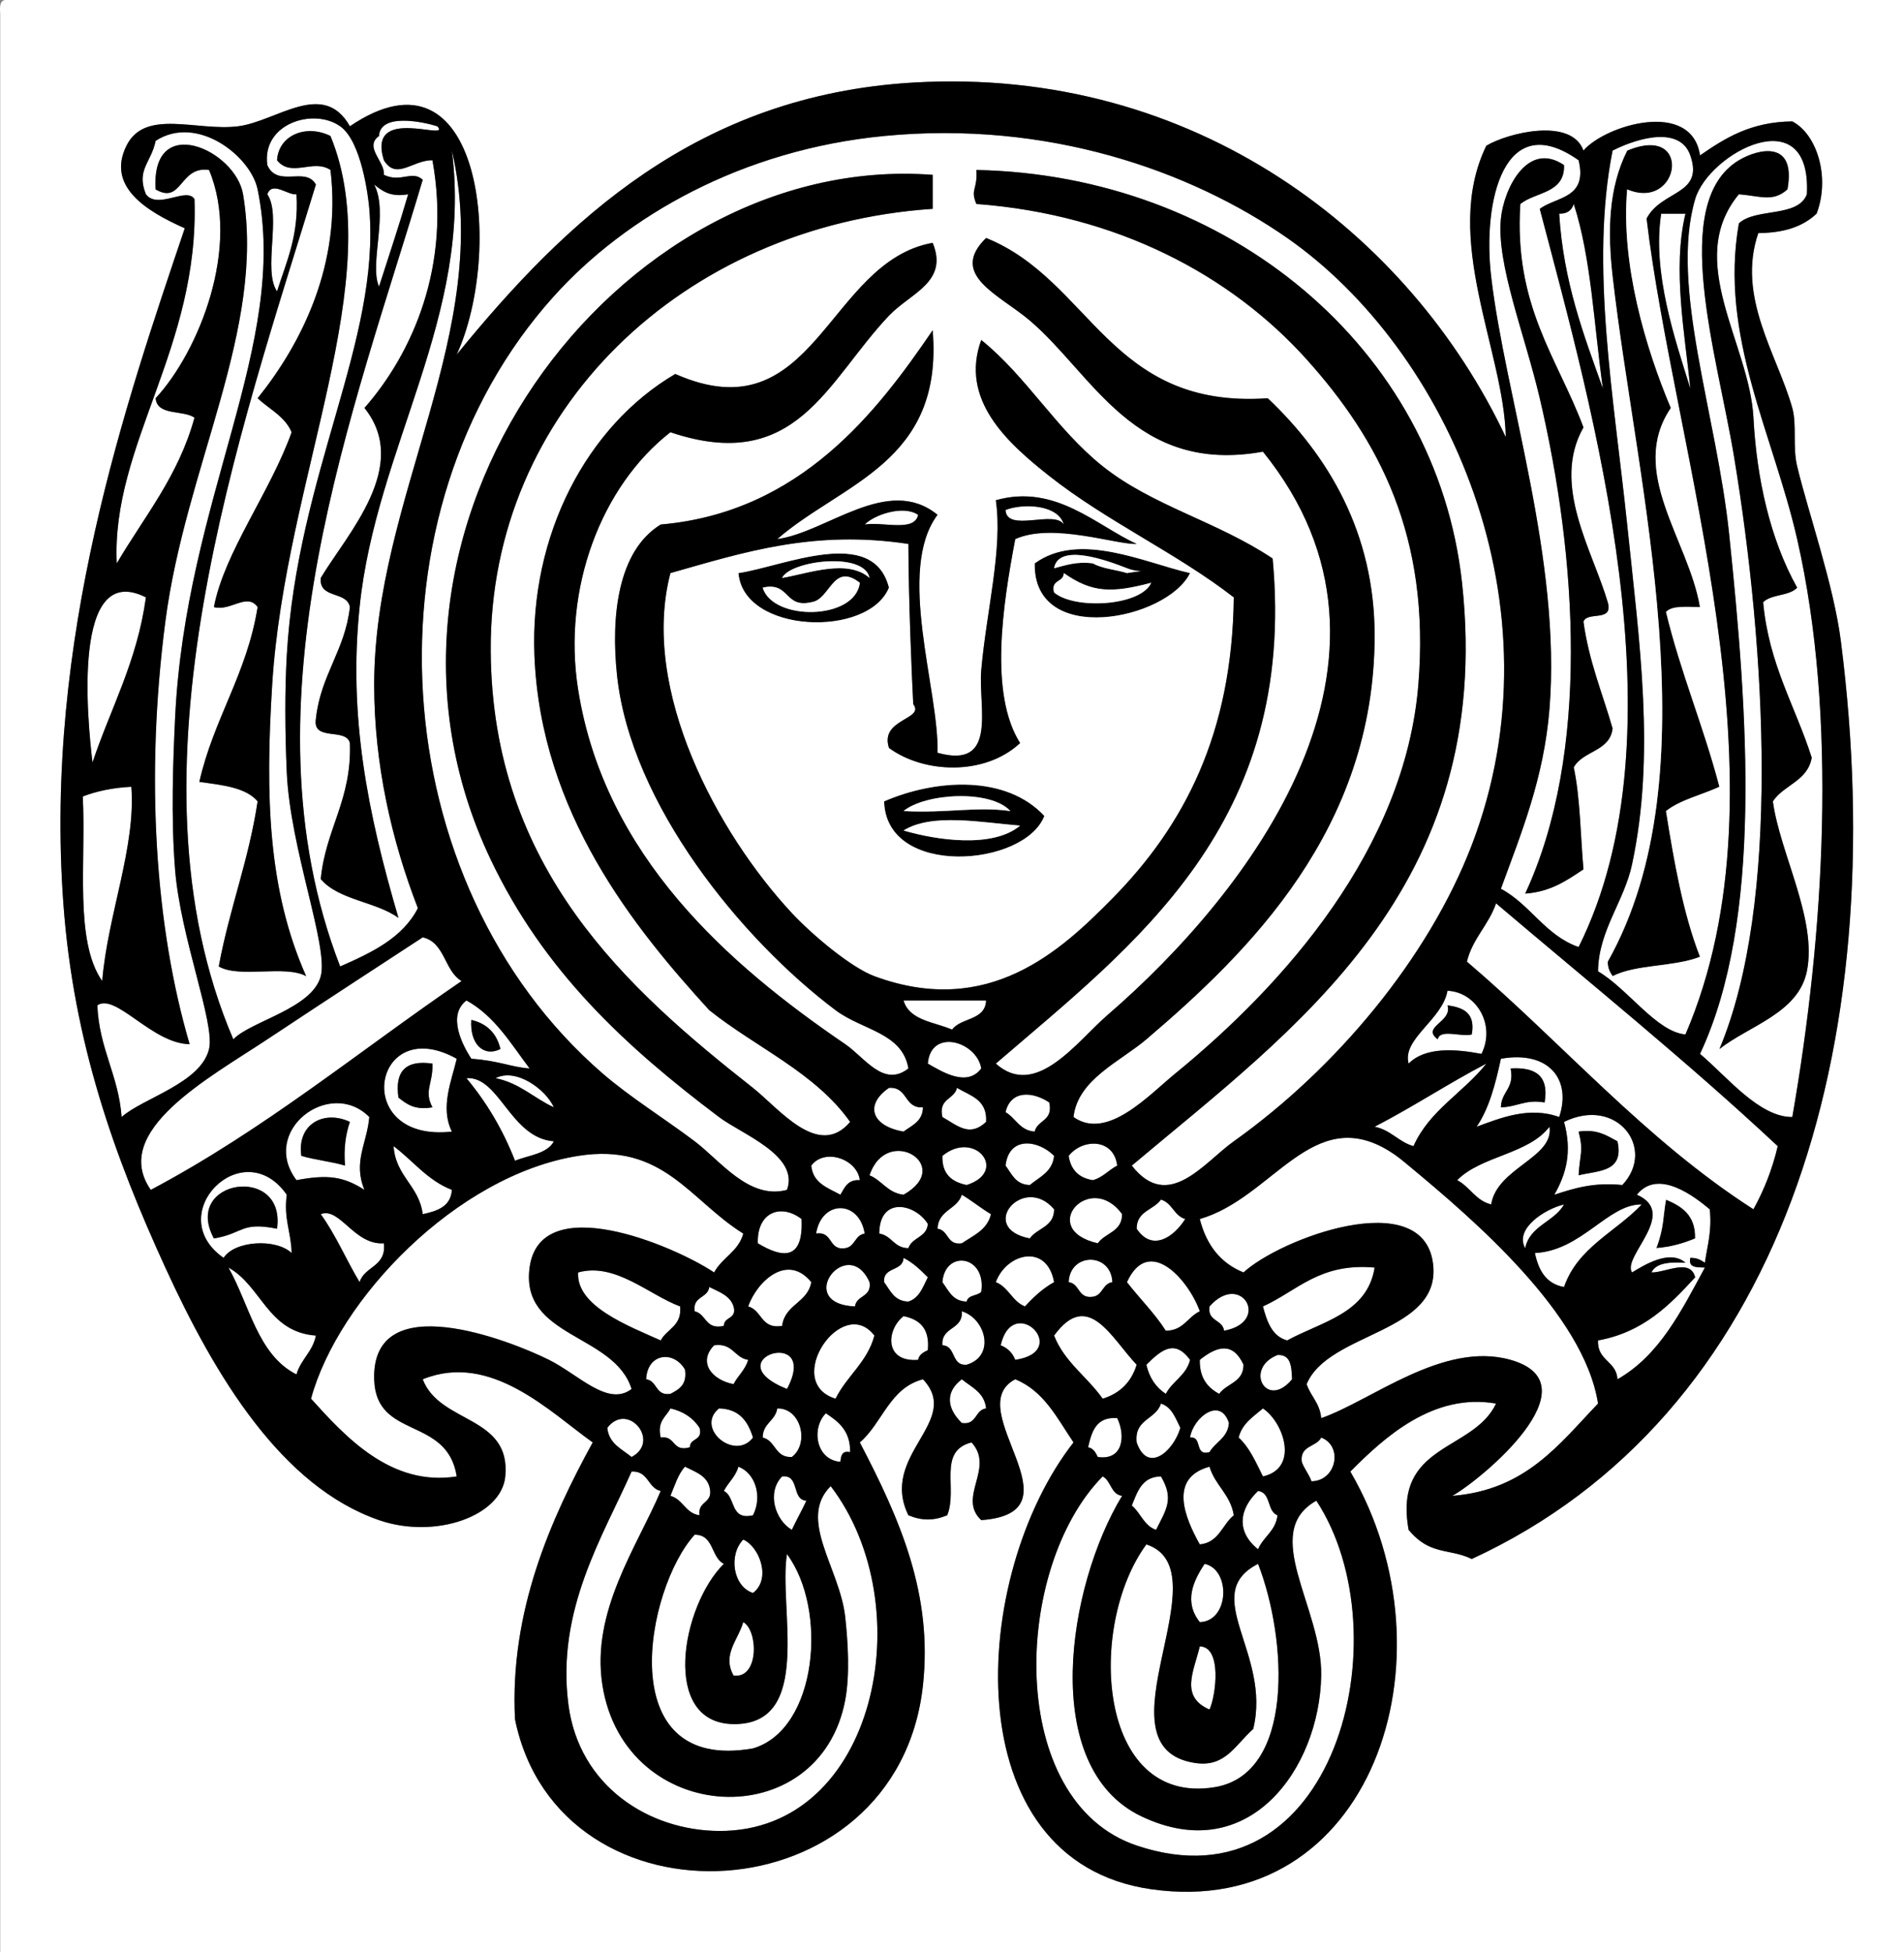 <?xml version="1.0" encoding="utf-8"?>
<!-- Generator: Adobe Illustrator 13.0.0, SVG Export Plug-In . SVG Version: 6.00 Build 14948)  -->
<!DOCTYPE svg PUBLIC "-//W3C//DTD SVG 1.1//EN" "http://www.w3.org/Graphics/SVG/1.1/DTD/svg11.dtd">
<svg version="1.1" id="Layer_1" xmlns="http://www.w3.org/2000/svg" xmlns:xlink="http://www.w3.org/1999/xlink" x="0px" y="0px"
	 width="392.044px" height="402px" viewBox="0 0 392.044 402" enable-background="new 0 0 392.044 402" xml:space="preserve">
<rect x="0" y="0" width="392.044" height="402" fill="#808080" stroke="none"/>
<g>
	<g>
		<path fill-rule="evenodd" clip-rule="evenodd" fill="#FFFFFF" d="M1.044,0c130.332,0,260.67,0,391,0c0,133.999,0,268.002,0,402
			c-130.667,0-261.333,0-392,0c0-132.999,0-266.002,0-399C-0.042,1.581-0.121,0.168,1.044,0z M188.044,17
			c-44.448,2.61-71.511,28.4-94,56c9.733-21.229,5.253-65.494-22-47c-5.466-9.717-15.087-1.006-23,0c-8.488,1.08-19.174-3.718-23,4
			c-4.15,8.373,4.012,13.457,12,17c-12.096,35.906-28.969,84.473-25,139c2.101,28.865,10.611,52.32,21,75
			c10.292,22.468,23.946,45.068,44,52c11.578,4.002,25.226-0.838,26-9c1.197-12.621-13.497-10.776-17-20
			c14.031-5.709,26.283,6.814,35,13c-8.579,15.676-17.129,34.713-16,57c9.036,44.44,78.784,41.024,84-7
			c2.033-18.716-4.669-34.066-13-50c4.673-3.994,6.12-11.213,13-13c8.207,8.688-9.104,15.537-3,28c2.801,1.15,5.199,1.15,8,0
			c2.212-5.503-2.046-13.214,5-15c4.873,5.269-3.017,11.326,2,16c21.274-1.553-4.513-22.97,7-29c5.931,2.402,8.635,8.032,12,13
			c-21.334,27.319-24.792,86.173,16,92c45.26,6.466,63.394-47.614,41-86c6.981-7.023,17.055-16.272,30-14
			c-4.69,9.977-21.225,8.109-18,26c4.376,5.327,8.357,3.746,13,6c63.522-29.276,86.751-104.863,76-189
			c-1.477-11.556-6.758-26.612-9-36c-0.972-4.068-0.03-8.547-1-12c-3.082-10.971-11.516-22.847-7-36c4.252-0.064,8.588-0.802,12-4
			c2.834-7.443,0.115-16.343-5-19c-8.582,0.084-13.872,3.462-19,7c-1.708-11.572-19.453-6.284-24-1c-2.49-6.881-15.528-3.661-20-1
			c-9.268,19.058,3.672,42.28,4,60C290.389,48.297,246.153,13.587,188.044,17z"/>
		<path fill-rule="evenodd" clip-rule="evenodd" fill="#FFFFFF" d="M48.044,214c-23.604-55.007,1.512-125.321,17-176
			c-2.122-3.831-7.878,0.759-10-4c-1.192-8.552,9.498-11.885,15-8c4.395,3.104,5.794,14.536,6,17c2.284,27.367-14.866,54.473-17,92
			c-0.402,7.064-0.374,15.507,0,24c0.695,15.818,8.618,35.816,7,42C64.299,207.672,51.579,210.273,48.044,214z M56.044,141
			c2.646-42.603,24.074-83.73,12-113c-4.992-2.489-10.695-0.184-11,5c2.91,3.656,7.474-0.375,11,2c2.352,19.364-5.972,35.777-15,47
			c2.404,2.263,5.613,3.721,7,7c-4.388,12.321-13.867,24.743-16,36c3.371,0.959,6.831-3.063,9,0c-2.201,13.799-9.055,22.945-12,36
			c4.691,0.642,9.55,1.117,12,4c-1.821,12.179-5.832,22.168-8,34c4.202,2.465,13.708-0.375,18,2
			C55.141,183.245,54.623,163.876,56.044,141z"/>
		<path fill-rule="evenodd" clip-rule="evenodd" d="M63.044,201c-4.292-2.375-13.798,0.465-18-2c2.168-11.832,6.179-21.821,8-34
			c-2.45-2.883-7.309-3.358-12-4c2.945-13.055,9.799-22.201,12-36c-2.169-3.063-5.629,0.959-9,0c2.133-11.257,11.612-23.679,16-36
			c-1.387-3.279-4.596-4.737-7-7c9.028-11.223,17.352-27.636,15-47c-3.526-2.375-8.09,1.656-11-2c0.305-5.184,6.008-7.489,11-5
			c12.074,29.27-9.354,70.397-12,113C54.623,163.876,55.141,183.245,63.044,201z"/>
		<path fill-rule="evenodd" clip-rule="evenodd" fill="#FFFFFF" d="M372.044,40c-1.805,4.862-10.585,2.749-14,6
			c-4.087,23.145,7.067,43.389,12,65c8.368,36.662,5.575,81.433-1,119c-6.853,0.047-13.509-8.389-19-13
			c12.971-27.641,9.85-70.003,6-107c-2.572-24.722-12.273-51.047-7-69C351.843,31.471,373.062,20.173,372.044,40z M358.044,33
			c-14.453,8.679-4.473,40.026-1,61c6.584,39.771,9.605,91.998-3,122c6.033-4.781,16.253-7.386,18-16
			c2.173-10.714-5.565-24.321-7-35c2.247-3.419,7.178-4.156,8-9c-3.383-10.617-8.834-19.166-10-32c1.645-1.689,5.426-1.241,7-3
			c-5.602-10.009-8.344-22.59-9-35c-0.806-15.242-14.325-32.311-3-46c4.563,0.377,6.984,1.663,10-1
			C369.931,28.686,361.955,30.651,358.044,33z"/>
		<path fill-rule="evenodd" clip-rule="evenodd" fill="#FFFFFF" d="M325.044,33c1.904,7.904-4.544,7.456-8,10
			c10.959,41.648,29.97,108.004,8,152c-6.914-2.419-9.913-8.753-16-12c4.146-11.347,8.842-22.688,10-37
			c2.482-30.681-9.129-64.427-12-89C305.207,41.28,309.737,22.167,325.044,33z M309.044,45c-0.939,9.407,4.884,23.729,8,37
			c7.668,32.651,10.42,73.147-3,102c5.287-0.379,8.594-2.74,12-5c-0.62-7.046-0.656-14.677-2-21c1.881-3.452,7.433-3.234,8-8
			c-2.082-7.252-4.874-13.792-6-22c0.785-2.215,6.19,0.19,5-4c-3.203-10.83-11.663-24.241-5-36c-5.354-14.313-14.359-24.974-13-46
			c3.141-2.526,9.189-2.145,9-8C314.562,28.908,309.665,38.787,309.044,45z"/>
		<path fill-rule="evenodd" clip-rule="evenodd" d="M332.044,201c-0.529-0.804-1.043-1.624-1-3c21.805-38.791,5.963-97.654,1-141
			c-1.068-9.333-0.895-18.279,3-26c13.679-5.75,10.917,12.65,0,8c-1.348,15.401,3.846,32.782,9,45c-8.903,13.141,3.673,27.154,6,41
			c-2.656,0.01-5.711-0.378-7,1c3.051,12.616,7.75,23.583,11,36c-3.641,1.693-8.019,2.648-11,5c1.699,10.634,3.542,21.124,7,30
			C344.816,199.105,336.895,198.517,332.044,201z"/>
		<path fill-rule="evenodd" clip-rule="evenodd" d="M368.044,39c-3.016,2.663-5.437,1.377-10,1c-11.325,13.689,2.194,30.758,3,46
			c0.656,12.41,3.398,24.991,9,35c-1.574,1.759-5.355,1.311-7,3c1.166,12.834,6.617,21.383,10,32c-0.822,4.844-5.753,5.581-8,9
			c1.435,10.679,9.173,24.286,7,35c-1.747,8.614-11.967,11.219-18,16c12.605-30.002,9.584-82.229,3-122
			c-3.473-20.974-13.453-52.321,1-61C361.955,30.651,369.931,28.686,368.044,39z"/>
		<path fill-rule="evenodd" clip-rule="evenodd" d="M322.044,34c0.189,5.855-5.859,5.474-9,8c-1.359,21.026,7.646,31.687,13,46
			c-6.663,11.759,1.797,25.17,5,36c1.19,4.19-4.215,1.785-5,4c1.126,8.208,3.918,14.748,6,22c-0.567,4.766-6.119,4.548-8,8
			c1.344,6.323,1.38,13.954,2,21c-3.406,2.26-6.713,4.621-12,5c13.42-28.853,10.668-69.349,3-102c-3.116-13.271-8.939-27.593-8-37
			C309.665,38.787,314.562,28.908,322.044,34z"/>
		<path fill-rule="evenodd" clip-rule="evenodd" fill="#FFFFFF" d="M77.044,38c1.674,1.326,3.351,2.649,7,2
			c-1.879,6.454-3.975,12.692-6,19C75.975,54.403,80.082,43.76,77.044,38z"/>
		<path fill-rule="evenodd" clip-rule="evenodd" fill="#FFFFFF" d="M55.044,40c1.01-2.816,4.247,0.276,6,0
			c0.528,8.528-2.09,13.91-4,20C54.068,55.643,58.02,44.357,55.044,40z"/>
		<path fill-rule="evenodd" clip-rule="evenodd" fill="#FFFFFF" d="M324.044,42c3.607,11.06,4.183,25.151,6,38
			c-3.946-11.054-8.121-21.878-9-36C322.754,44.044,323.634,43.257,324.044,42z"/>
		<path fill-rule="evenodd" clip-rule="evenodd" fill="#FFFFFF" d="M347.044,44c-2.74,11.362-0.053,25.176,1,36
			c-3.202-10.299-7.869-23.901-6-36C343.711,44,345.377,44,347.044,44z"/>
		<path fill-rule="evenodd" clip-rule="evenodd" fill="#FFFFFF" d="M219.044,108c-1.909-3.091-11.75,1.75-12-3
			C210.75,103.583,217.919,103.889,219.044,108z"/>
		<path fill-rule="evenodd" clip-rule="evenodd" fill="#FFFFFF" d="M189.044,106c-0.708,3.625-7.288,1.378-11,2
			C180.104,105.93,186.023,103.958,189.044,106z"/>
		<path fill-rule="evenodd" clip-rule="evenodd" d="M245.044,118c-4.743,9.685-32.337,15.235-32-2
			C222.259,109.306,235.646,115.86,245.044,118z M225.044,116c1.892,1.108,4.725,1.276,7,2c5.184-0.889,3.013,0.178,0-1
			c-4.074-1.593-14.077-5.28-15,0C219.439,116.395,221.606,115.563,225.044,116z M217.044,122c4.258,3.582,17.844,2.797,20-2
			c-8.146,2.141-12.172,2.098-18-2C219.031,119.987,216.315,119.271,217.044,122z"/>
		<path fill-rule="evenodd" clip-rule="evenodd" d="M183.044,121c-4.26,10.404-29.956,9.474-31-3
			C161.343,116.619,179.814,108.108,183.044,121z M161.044,119c5.457-0.934,13.473-3.997,18,0
			C177.934,113.457,162.627,115.477,161.044,119z M167.044,124c-5.629,1.296-4.371-4.296-10-3c2.07,6.924,19.054,6.759,20-1
			C171.465,115.661,170.978,123.52,167.044,124z"/>
		<path fill-rule="evenodd" clip-rule="evenodd" fill="#FFFFFF" d="M217.044,117c0.923-5.28,10.926-1.593,15,0
			c3.013,1.178,5.184,0.111,0,1c-2.275-0.724-5.108-0.892-7-2C221.606,115.563,219.439,116.395,217.044,117z"/>
		<path fill-rule="evenodd" clip-rule="evenodd" fill="#FFFFFF" d="M179.044,119c-4.527-3.997-12.543-0.934-18,0
			C162.627,115.477,177.934,113.457,179.044,119z"/>
		<path fill-rule="evenodd" clip-rule="evenodd" fill="#FFFFFF" d="M219.044,118c5.828,4.098,9.854,4.141,18,2
			c-2.156,4.797-15.742,5.582-20,2C216.315,119.271,219.031,119.987,219.044,118z"/>
		<path fill-rule="evenodd" clip-rule="evenodd" fill="#FFFFFF" d="M177.044,120c-0.946,7.759-17.93,7.924-20,1
			c5.629-1.296,4.371,4.296,10,3C170.978,123.52,171.465,115.661,177.044,120z"/>
		<path fill-rule="evenodd" clip-rule="evenodd" fill="#FFFFFF" d="M30.044,123c-1.805,13.195-7.235,22.765-11,34
			C18.028,148.469,14.669,115.222,30.044,123z"/>
		<path fill-rule="evenodd" clip-rule="evenodd" d="M215.044,168c-4.045,10.544-32.621,12.778-33-3
			C192.825,160.336,207.197,159.555,215.044,168z M186.044,167c8.891,0.484,15.04-0.998,22,0
			C203.949,162.511,190.507,163.322,186.044,167z M186.044,171c6.683,1.971,18.354,3.736,24-1
			C201.948,169.344,191.901,167.37,186.044,171z"/>
		<path fill-rule="evenodd" clip-rule="evenodd" fill="#FFFFFF" d="M27.044,162c0.957,12.362-4.877,26.403-6,40
			c-5.766-8.234-3.303-24.697-4-38C19.929,162.885,23.245,162.2,27.044,162z"/>
		<path fill-rule="evenodd" clip-rule="evenodd" fill="#FFFFFF" d="M208.044,167c-6.96-0.998-13.109,0.484-22,0
			C190.507,163.322,203.949,162.511,208.044,167z"/>
		<path fill-rule="evenodd" clip-rule="evenodd" fill="#FFFFFF" d="M210.044,170c-5.646,4.736-17.317,2.971-24,1
			C191.901,167.37,201.948,169.344,210.044,170z"/>
		<path fill-rule="evenodd" clip-rule="evenodd" fill="#FFFFFF" d="M308.044,186c19.466,16.534,39.396,32.604,58,50
			c-1.137,4.863-2.871,9.129-5,13c-22.336-14.33-39.212-34.122-59-51C303.227,193.183,306.528,190.484,308.044,186z"/>
		<path fill-rule="evenodd" clip-rule="evenodd" fill="#FFFFFF" d="M95.044,202c-21.189,14.478-40.683,30.65-64,43
			c-8.394-12.087,11.979-23.028,24-31c13.893-9.213,22.892-15.045,32-21C91.661,194.049,91.461,199.917,95.044,202z"/>
		<path fill-rule="evenodd" clip-rule="evenodd" fill="#FFFFFF" d="M298.044,204c5.973,0.26,9.977,7.039,7,13
			c-5.476-1.05-11.623-1.44-15,2C288.635,213.902,297.006,209.978,298.044,204z M296.044,214c0.431-2.236,4.929-0.405,7-1
			c0.807-4.474-1.779-5.554-5-6C299.119,210.487,292.534,211.385,296.044,214z"/>
		<path fill-rule="evenodd" clip-rule="evenodd" fill="#FFFFFF" d="M96.044,206c5.806,3.194,9.131,8.869,13,14
			c-3.889-0.284-6.197-1.579-12-2C95.129,215.037,92.08,209.045,96.044,206z M103.044,216c-0.767-3.232-2.767-5.232-6-6
			C96.697,214.904,99.528,217.735,103.044,216z"/>
		<path fill-rule="evenodd" clip-rule="evenodd" fill="#FFFFFF" d="M186.044,206c5.667,0,11.333,0,17,0
			c-0.166,4.168-5.178,3.489-7,6C192.312,210.399,187.247,210.13,186.044,206z"/>
		<path fill-rule="evenodd" clip-rule="evenodd" d="M298.044,207c3.221,0.446,5.807,1.526,5,6c-2.071,0.595-6.569-1.236-7,1
			C292.534,211.385,299.119,210.487,298.044,207z"/>
		<path fill-rule="evenodd" clip-rule="evenodd" d="M97.044,210c3.233,0.768,5.233,2.768,6,6
			C99.528,217.735,96.697,214.904,97.044,210z"/>
		<path fill-rule="evenodd" clip-rule="evenodd" fill="#FFFFFF" d="M202.044,220c-2.919,3.895-8.002,0.721-11-1
			C191.647,211.635,201.116,214.4,202.044,220z"/>
		<path fill-rule="evenodd" clip-rule="evenodd" fill="#FFFFFF" d="M94.044,218c-1.028,4.461-3.481,10.016-1,15
			C72.113,235.354,76.666,208.324,94.044,218z M82.044,226c1.674,1.326,3.351,2.649,7,2c-1.818-3.414,0.135-4.805,0-9
			C83.578,218.201,81.245,220.534,82.044,226z"/>
		<path fill-rule="evenodd" clip-rule="evenodd" fill="#FFFFFF" d="M309.044,218c9.864-1.748,14.607,4.281,12,12
			c-6.165-2.238-12.053,0.179-17,2C306.62,228.243,307.92,223.209,309.044,218z M309.044,228c3.291-0.042,4.979-1.688,9-1
			c0.963-5.63-2.026-7.307-7-7C311.888,224.178,309.1,224.723,309.044,228z"/>
		<path fill-rule="evenodd" clip-rule="evenodd" d="M89.044,219c0.135,4.195-1.818,5.586,0,9c-3.649,0.649-5.326-0.674-7-2
			C81.245,220.534,83.578,218.201,89.044,219z"/>
		<path fill-rule="evenodd" clip-rule="evenodd" fill="#FFFFFF" d="M306.044,219c-4.698,5.969-11.729,9.604-15,17
			c-3.109-0.891-4.659-3.341-8-4C290.955,227.911,298.163,223.119,306.044,219z"/>
		<path fill-rule="evenodd" clip-rule="evenodd" d="M311.044,220c4.974-0.307,7.963,1.37,7,7c-4.021-0.688-5.709,0.958-9,1
			C309.1,224.723,311.888,224.178,311.044,220z"/>
		<path fill-rule="evenodd" clip-rule="evenodd" fill="#FFFFFF" d="M96.044,222c6.803-0.457,9.014,12.31,18,13
			c-1.387,2.613-5.167,2.834-8,4C103.515,232.528,100.137,226.906,96.044,222z"/>
		<path fill-rule="evenodd" clip-rule="evenodd" fill="#FFFFFF" d="M102.044,222c4.219-2.186,10.336,2.306,12,6
			C109.927,226.117,107.032,223.013,102.044,222z"/>
		<path fill-rule="evenodd" clip-rule="evenodd" fill="#FFFFFF" d="M183.044,224c3.942-0.275,3.058,4.275,7,4
			c-0.068,2.933-2.286,3.714-4,5C179.428,231.853,177.985,227.473,183.044,224z"/>
		<path fill-rule="evenodd" clip-rule="evenodd" fill="#FFFFFF" d="M197.044,224c2.722,1.611,6.282,2.385,6,7
			c-3.396,3.183-5.783,0.836-9-1C193.175,226.131,196.486,226.442,197.044,224z"/>
		<path fill-rule="evenodd" clip-rule="evenodd" fill="#FFFFFF" d="M216.044,227c0.869,3.869-2.442,3.558-3,6
			c-3.096-0.237-3.884-2.782-6-4C208.157,224.304,212.785,224.811,216.044,227z"/>
		<path fill-rule="evenodd" clip-rule="evenodd" fill="#FFFFFF" d="M76.044,230c-0.504,5.551-3.395,9.228-1,15
			c-4.315-2.766-7.555-3.212-14-2C53.413,232.857,67.925,221.813,76.044,230z M62.044,238c2.828,0.839,6.172,1.161,9,2
			c-0.309-3.643,0.159-6.508,1-9C66.842,228.53,61.104,231.309,62.044,238z"/>
		<path fill-rule="evenodd" clip-rule="evenodd" d="M72.044,231c-0.841,2.492-1.309,5.357-1,9c-2.828-0.839-6.172-1.161-9-2
			C61.104,231.309,66.842,228.53,72.044,231z"/>
		<path fill-rule="evenodd" clip-rule="evenodd" fill="#FFFFFF" d="M334.044,244c-5.938-0.604-9.977,0.69-14,2
			c2.484-4.333,3.68-8.895,2-15C332.964,225.659,341.104,236.522,334.044,244z M325.044,242c3.992-1.007,9.436-0.564,8-7
			c-2.193-1.14-4.086-2.581-8-2C326.107,237.169,325.303,237.411,325.044,242z"/>
		<path fill-rule="evenodd" clip-rule="evenodd" fill="#FFFFFF" d="M319.044,232c1.01,6.357-10.842,8.48-12,16
			c-3.21-0.79-4.369-3.631-7-5C305.005,237.961,314.723,237.679,319.044,232z"/>
		<path fill-rule="evenodd" clip-rule="evenodd" fill="#FFFFFF" d="M329.044,289c-7.998,8.335-14.862,17.805-30,19
			c5.937-3.317,29.663-22.988,12-28c-13.896-3.942-28.688,8.433-39,12c-0.261-3.073-2.17-4.497-3-7
			c4.521-10.877,28.046-10.426,26-25c-2.23-15.894-31.379-5.016-39,2c-4.749-1.918-7.653-5.68-9-11c14.982-4.294,23.163-23.78,39-14
			c1.646,1.016,2.704,1.925,4,3C303.286,250.991,326.176,270.508,329.044,289z"/>
		<path fill-rule="evenodd" clip-rule="evenodd" d="M325.044,233c3.914-0.581,5.807,0.86,8,2c1.436,6.436-4.008,5.993-8,7
			C325.303,237.411,326.107,237.169,325.044,233z"/>
		<path fill-rule="evenodd" clip-rule="evenodd" fill="#FFFFFF" d="M217.044,238c-0.352,3.314-2.995,4.338-5,6
			c-2.933-0.067-3.714-2.286-5-4C207.776,233.777,213.88,234.771,217.044,238z"/>
		<path fill-rule="evenodd" clip-rule="evenodd" fill="#FFFFFF" d="M230.044,240c-1.768,0.898-2.919,2.414-5,3
			c-2.892-0.441-4.559-2.108-5-5C222.823,234.448,229.312,234.265,230.044,240z"/>
		<path fill-rule="evenodd" clip-rule="evenodd" fill="#FFFFFF" d="M81.044,236c4.007,2.993,6.956,7.044,12,9
			c-0.229,3.438-2.976,4.357-6,5C86.287,244.091,81.464,242.247,81.044,236z"/>
		<path fill-rule="evenodd" clip-rule="evenodd" fill="#FFFFFF" d="M186.044,246c-3.282-0.385-4.409-2.924-7-4
			C182.557,231.385,196.69,239.983,186.044,246z"/>
		<path fill-rule="evenodd" clip-rule="evenodd" fill="#FFFFFF" d="M199.044,244c-3.043-0.623-5.112-2.221-5-6
			C200.735,232.499,207.725,241.219,199.044,244z"/>
		<path fill-rule="evenodd" clip-rule="evenodd" fill="#FFFFFF" d="M153.044,254c-0.979,3.688-4.379,4.954-6,8
			c-8.688-5.754-35.845-17.018-38-1c-1.947,14.466,17.445,13.579,21,25c-4.862,3.739-10.9-2.966-17-6
			c-8.069-4.015-36.523-15.174-36,4c0.342,12.539,15.021,7.481,17,20c-13.567,2.162-23.011-8.27-30-16
			c5.558-20.484,30.011-46.039,55-50C136.581,235.221,142.018,247.14,153.044,254z"/>
		<path fill-rule="evenodd" clip-rule="evenodd" fill="#FFFFFF" d="M177.044,243c-2.503-0.17-3.13,1.536-4,3
			c-2.576-1.424-5.658-2.343-6-6C169.812,236.313,176.515,238.651,177.044,243z"/>
		<path fill-rule="evenodd" clip-rule="evenodd" fill="#FFFFFF" d="M59.044,246c-0.673,5.006,0.926,7.74,1,12
			c-3.235-3.058-11.757-2.544-14,1C33.233,250.073,50.019,233.094,59.044,246z M44.044,255c6.144-1.014,5.497-3.502,13-2
			C58.937,239.596,37.454,242.827,44.044,255z"/>
		<path fill-rule="evenodd" clip-rule="evenodd" d="M57.044,253c-7.503-1.502-6.856,0.986-13,2
			C37.454,242.827,58.937,239.596,57.044,253z"/>
		<path fill-rule="evenodd" clip-rule="evenodd" fill="#FFFFFF" d="M198.044,246c2.101,1.232,3.899,2.768,6,4
			c-0.752,3.248-3.616,4.384-6,6c-3.14,0.473-2.642-2.691-5-3C193.178,249.134,197.1,249.056,198.044,246z"/>
		<path fill-rule="evenodd" clip-rule="evenodd" fill="#FFFFFF" d="M217.044,249c0.004,3.671-3.501,3.832-5,6
			C201.069,252.866,210.773,241.58,217.044,249z"/>
		<path fill-rule="evenodd" clip-rule="evenodd" fill="#FFFFFF" d="M231.044,250c0.004,3.671-3.501,3.832-5,6
			C213.475,253.136,224.471,240.919,231.044,250z"/>
		<path fill-rule="evenodd" clip-rule="evenodd" fill="#FFFFFF" d="M239.044,247c2.323,0.677,2.677,3.323,5,4
			c-2.379,3.76-6.802,6.793-10,2C234.04,249.329,237.545,249.168,239.044,247z"/>
		<path fill-rule="evenodd" clip-rule="evenodd" fill="#FFFFFF" d="M338.044,248c-5.334,5.666-13.18,8.82-16,17
			c-3.687-0.646-5.245-3.422-6-7C325.688,257.541,331.111,247.873,338.044,248z"/>
		<path fill-rule="evenodd" clip-rule="evenodd" d="M343.044,247c3.282,1.384,6.114,3.22,6,8c-2.348,0.986-4.913,1.754-8,2
			C342.655,252.748,342.402,250.509,343.044,247z"/>
		<path fill-rule="evenodd" clip-rule="evenodd" fill="#FFFFFF" d="M178.044,254c-2.039,0.294-1.961,2.706-4,3
			c-3.541,0.541-2.459-3.541-6-3C169.146,247.017,176.941,247.017,178.044,254z"/>
		<path fill-rule="evenodd" clip-rule="evenodd" fill="#FFFFFF" d="M191.044,252c-0.188,2.812-3.263,2.737-4,5
			c-2.984-0.016-3.4-2.6-6-3C181.072,246.265,188.438,247.808,191.044,252z"/>
		<path fill-rule="evenodd" clip-rule="evenodd" fill="#FFFFFF" d="M322.044,248c-2.039,3.628-7.02,4.313-8,9
			C311.796,253.048,317.988,248.972,322.044,248z"/>
		<path fill-rule="evenodd" clip-rule="evenodd" fill="#FFFFFF" d="M66.044,250c3.911-1.548,6.886,6.425,13,6
			c0.535,4.868-3.987,4.68-5,8C71.292,259.418,69.128,254.249,66.044,250z"/>
		<path fill-rule="evenodd" clip-rule="evenodd" fill="#FFFFFF" d="M165.044,251c0.419,8.742-4.082,7.97-9,5
			C155.809,249.682,160.703,247.687,165.044,251z"/>
		<path fill-rule="evenodd" clip-rule="evenodd" fill="#FFFFFF" d="M217.044,264c-2.358,1.309-4.243,3.09-6,5
			c-2.632-1.035-3.368-3.965-6-5C207.233,258.025,215.578,255.898,217.044,264z"/>
		<path fill-rule="evenodd" clip-rule="evenodd" fill="#FFFFFF" d="M186.044,259c1.992,1.008,3.502,2.498,5,4
			c-1.009,1.991-1.729,4.271-4,5c-2.932-0.067-3.714-2.286-5-4C181.779,260.735,185.924,261.88,186.044,259z"/>
		<path fill-rule="evenodd" clip-rule="evenodd" fill="#FFFFFF" d="M202.044,266c-0.807,0.86-2.739,0.595-3,2
			c-2.932-0.067-3.714-2.286-5-4C194.583,257.241,203.155,258.434,202.044,266z"/>
		<path fill-rule="evenodd" clip-rule="evenodd" fill="#FFFFFF" d="M229.044,264c-2.039,0.294-1.961,2.706-4,3
			c-3.14,0.473-2.642-2.691-5-3C220.317,257.848,228.771,257.848,229.044,264z"/>
		<path fill-rule="evenodd" clip-rule="evenodd" fill="#FFFFFF" d="M247.044,270c-2.509,1.157-3.349,3.984-7,4
			c-2.341-3.659-5.385-6.615-8-10C236.56,254.141,244.79,263.607,247.044,270z"/>
		<path fill-rule="evenodd" clip-rule="evenodd" fill="#FFFFFF" d="M179.044,264c0.473,3.14-2.691,2.642-3,5
			C163.306,268.445,174.537,253.963,179.044,264z"/>
		<path fill-rule="evenodd" clip-rule="evenodd" fill="#FFFFFF" d="M47.044,261c6.859,3.807,8.057,13.276,18,14
			c-0.659,3.341-3.109,4.891-4,8C53.057,278.987,51.379,268.664,47.044,261z"/>
		<path fill-rule="evenodd" clip-rule="evenodd" fill="#FFFFFF" d="M140.044,269c0.384,4.051-2.73,4.603-4,7
			c-6.75-3.025-17.444-7.076-17-14C126.68,259.874,133.621,266.627,140.044,269z"/>
		<path fill-rule="evenodd" clip-rule="evenodd" fill="#FFFFFF" d="M167.044,264c-0.734,4.267-5.444,4.556-6,9
			c-4.406,0.739-4.097-3.236-7-4C155.962,263.697,162.168,258.001,167.044,264z"/>
		<path fill-rule="evenodd" clip-rule="evenodd" fill="#FFFFFF" d="M283.044,261c-1.516,9.484-10.9,11.1-18,15
			c-3.145-0.855-4.146-3.854-5-7C267.161,265.784,271.688,259.977,283.044,261z"/>
		<path fill-rule="evenodd" clip-rule="evenodd" fill="#FFFFFF" d="M146.044,265c1.991,1.009,4.271,1.729,5,4
			c0.729,2.729-1.987,2.013-2,4c-3.869,0.869-3.558-2.442-6-3C142.571,266.86,145.735,267.358,146.044,265z"/>
		<path fill-rule="evenodd" clip-rule="evenodd" fill="#FFFFFF" d="M252.044,274c-0.309-2.358-3.473-1.86-3-5
			C255.549,261.642,261.791,272.213,252.044,274z"/>
		<path fill-rule="evenodd" clip-rule="evenodd" fill="#FFFFFF" d="M198.044,270c4.857,1.438,7.045,9.189,1,11
			c-3.265,0.265-2.12-3.88-5-4C193.769,273.058,198.319,273.942,198.044,270z"/>
		<path fill-rule="evenodd" clip-rule="evenodd" fill="#FFFFFF" d="M234.044,281c-1.096,3.57-3.43,5.904-7,7
			c-3.151-4.516-7.838-7.495-10-13C224.073,265.314,228.869,275.598,234.044,281z"/>
		<path fill-rule="evenodd" clip-rule="evenodd" fill="#FFFFFF" d="M186.044,271c3.333,0.668,5.429,2.57,5,7
			c-0.89,0.443-1.789,0.878-2,2C182.029,280.547,182.47,273.802,186.044,271z"/>
		<path fill-rule="evenodd" clip-rule="evenodd" fill="#FFFFFF" d="M180.044,275c-1.48,5.52-5.69,8.31-8,13
			C161.019,284.626,173.412,266.329,180.044,275z"/>
		<path fill-rule="evenodd" clip-rule="evenodd" fill="#FFFFFF" d="M209.044,280c-0.56-1.44-1.56-2.44-3-3
			C208.588,266.008,220.812,278.232,209.044,280z"/>
		<path fill-rule="evenodd" clip-rule="evenodd" fill="#FFFFFF" d="M147.044,277c3.872-0.539,4.118,2.549,7,3
			c-0.586,2.081-2.102,3.232-3,5C146.587,284.152,143.625,280.499,147.044,277z"/>
		<path fill-rule="evenodd" clip-rule="evenodd" fill="#FFFFFF" d="M162.044,286C146.796,279.863,169.048,272.828,162.044,286
			L162.044,286z"/>
		<path fill-rule="evenodd" clip-rule="evenodd" fill="#FFFFFF" d="M245.044,280c-0.79,3.21-3.631,4.369-5,7
			c-2.017-1.316-3.384-3.283-4-6C239.084,277.995,241.848,275.642,245.044,280z"/>
		<path fill-rule="evenodd" clip-rule="evenodd" fill="#FFFFFF" d="M256.044,281c0.004,3.671-3.501,3.832-5,6
			c-2.394-1.273-4.071-3.262-4-7C250.65,277.093,253.888,276.305,256.044,281z"/>
		<path fill-rule="evenodd" clip-rule="evenodd" fill="#FFFFFF" d="M141.044,282c0.474,3.141-1.247,4.086-3,5
			c-3.14,0.473-2.642-2.691-5-3C133.3,278.586,138.736,278.01,141.044,282z"/>
		<path fill-rule="evenodd" clip-rule="evenodd" fill="#FFFFFF" d="M263.044,279c2.812-0.146,2.884,2.449,3,5
			C260.771,290.358,256.077,281.784,263.044,279z"/>
		<path fill-rule="evenodd" clip-rule="evenodd" fill="#FFFFFF" d="M198.044,284c2.005,1.662,4.648,2.686,5,6
			c-2.358,0.309-1.86,3.473-5,3C194.991,290.034,194.543,286.646,198.044,284z"/>
		<path fill-rule="evenodd" clip-rule="evenodd" fill="#FFFFFF" d="M239.044,289c2.271,0.729,2.991,3.009,4,5
			c-1.436,4.86-6.74,9.495-9,3C233.51,292.132,238.031,292.32,239.044,289z"/>
		<path fill-rule="evenodd" clip-rule="evenodd" fill="#FFFFFF" d="M138.044,290c2.717,0.616,4.683,1.983,6,4
			c0.729,2.729-1.987,2.013-2,4c-3.736,1.069-2.85-2.483-6-2C135.252,292.542,137.156,291.778,138.044,290z"/>
		<path fill-rule="evenodd" clip-rule="evenodd" fill="#FFFFFF" d="M148.044,290c4.23,0.104,5.975,2.692,7,6
			C151.325,300.934,143.06,294.063,148.044,290z"/>
		<path fill-rule="evenodd" clip-rule="evenodd" fill="#FFFFFF" d="M160.044,290c4.967-0.089,6.631,7.288,3,10
			c-3.511,0.178-3.289-3.378-6-4C157.06,293.016,159.644,292.6,160.044,290z"/>
		<path fill-rule="evenodd" clip-rule="evenodd" fill="#FFFFFF" d="M253.044,293c-0.237,3.096-2.782,3.884-4,6
			c-3.213,0.88-1.37-3.296-4-3C245.637,291.909,251.271,287.459,253.044,293z"/>
		<path fill-rule="evenodd" clip-rule="evenodd" fill="#FFFFFF" d="M260.044,290c4.353,2.928,7.459,12.352,0,14
			c-1.448-2.885-2.732-5.935-5-8C255.778,293.068,258.077,291.7,260.044,290z"/>
		<path fill-rule="evenodd" clip-rule="evenodd" fill="#FFFFFF" d="M170.044,291c2.607,1.726,5.069,3.598,5,8
			c-1.701-0.367-1.887,0.78-2,2C167.998,300.596,166.998,294.124,170.044,291z"/>
		<path fill-rule="evenodd" clip-rule="evenodd" fill="#FFFFFF" d="M130.044,300c-2.005-1.662-4.648-2.686-5-6
			C129.276,288.472,136.126,296.795,130.044,300z"/>
		<path fill-rule="evenodd" clip-rule="evenodd" fill="#FFFFFF" d="M230.044,292c1.702,3.482,1.331,8.774-4,8
			c-0.443-0.891-0.878-1.788-2-2C224.797,294.753,225.702,291.658,230.044,292z"/>
		<path fill-rule="evenodd" clip-rule="evenodd" fill="#FFFFFF" d="M272.044,296c4.581,1.762,3.1,8.956-2,9
			c-0.521-1.479-1.479-2.521-2-4C267.622,297.578,271.039,297.995,272.044,296z"/>
		<path fill-rule="evenodd" clip-rule="evenodd" fill="#FFFFFF" d="M141.044,302c1.991,1.009,4.271,1.729,5,4
			c1.069,3.736-2.483,2.851-2,6c-2.935-0.398-3.386-3.281-6-4C138.941,305.896,139.598,303.555,141.044,302z"/>
		<path fill-rule="evenodd" clip-rule="evenodd" fill="#FFFFFF" d="M152.044,302c3.459,1.309,4.993,6.084,3,10
			c-4.794,1.128-3.52-3.813-6-5C149.942,305.232,151.458,304.081,152.044,302z"/>
		<path fill-rule="evenodd" clip-rule="evenodd" fill="#FFFFFF" d="M249.044,302c1.142,3.858,4.31,5.69,5,10
			c-2.398,1.935-3.054,5.612-7,6C243.942,312.477,240.583,304.302,249.044,302z"/>
		<path fill-rule="evenodd" clip-rule="evenodd" fill="#FFFFFF" d="M136.044,307c-4.802,11.376-14.416,24.771-12,40
			c4.627,29.169,44.765,31.021,50,3c0.969-5.185,0.56-11.803,0-17c-1.086-10.08-9.885-20.137-3-27c18.808,24.597,9.441,71.182-23,71
			c-14.424-0.081-28.81-9.197-31-26c-2.537-19.466,7.075-34.619,13-48C133.555,302.822,133.333,306.378,136.044,307z"/>
		<path fill-rule="evenodd" clip-rule="evenodd" fill="#FFFFFF" d="M161.044,304c3.719-0.386,1.851,4.816,5,5
			c-0.957,2.043-2.043,3.957-3,6C159.602,312.991,157.818,307.303,161.044,304z"/>
		<path fill-rule="evenodd" clip-rule="evenodd" fill="#FFFFFF" d="M227.044,304c1.762,0.905,1.652,3.681,4,4
			c-11.245,18.507-17.187,55.914,4,66c22.105,10.523,36.67-9.892,37-29c0.24-13.936-12.681-29.471-1-36
			c18.063,27.526,3.839,84.734-37,71C207.071,370.929,208.447,322.861,227.044,304z"/>
		<path fill-rule="evenodd" clip-rule="evenodd" fill="#FFFFFF" d="M239.044,304c2.743,4.651,1.096,6.773-1,11
			c-2.507-0.826-3.163-3.503-5-5C234.202,307.158,235.107,304.063,239.044,304z"/>
		<path fill-rule="evenodd" clip-rule="evenodd" fill="#FFFFFF" d="M259.044,307c2.7,0.3,1.793,4.207,4,5
			c-0.385,3.282-2.924,4.409-4,7C254.457,315.35,255.171,310.66,259.044,307z"/>
		<path fill-rule="evenodd" clip-rule="evenodd" fill="#FFFFFF" d="M143.044,316c4.005-0.005,3.315,4.686,6,6
			c-8.739,8.639-13.084,32.847,2,33c16.578,0.168,9.182-24.138,11-35c8.497,11.465,6.215,36.137-7,40
			C125.71,365.193,133.029,326.928,143.044,316z"/>
		<path fill-rule="evenodd" clip-rule="evenodd" fill="#FFFFFF" d="M153.044,317c3.363,1.515,5.81,8.109,2,11
			C150.92,326.673,149.962,320.159,153.044,317z"/>
		<path fill-rule="evenodd" clip-rule="evenodd" fill="#FFFFFF" d="M236.044,318c16.229,5.327-11.063,41.754,10,45
			c6.206,0.957,8.17-3.548,12-7c3.822-15.563-11.255-27.713,1-34c6.01,15.474,7.609,43.335-9,46
			C225.896,371.874,223.773,334.734,236.044,318z"/>
		<path fill-rule="evenodd" clip-rule="evenodd" fill="#FFFFFF" d="M248.044,322c5.442,1.195,5.086,11.828-1,12
			C243.733,329.837,245.646,325.585,248.044,322z"/>
		<path fill-rule="evenodd" clip-rule="evenodd" fill="#FFFFFF" d="M153.044,334c3.085,1.699,3.284,11.743-2,11
			C148.649,340.683,151.978,337.701,153.044,334z"/>
		<path fill-rule="evenodd" clip-rule="evenodd" fill="#FFFFFF" d="M247.044,339c4.624,0.08,3.319,10.168,2,13
			C242.902,349.349,245.813,344.135,247.044,339z"/>
		<path fill-rule="evenodd" clip-rule="evenodd" fill="#FFFFFF" d="M79.044,33c2.594,4.21,5.927-0.078,10,0
			c3.929,21.698-4.143,39.781-14,51c9.593,11.978-3.537,25.893-9,35c-0.396,4.396,5.389,2.611,6,6c-1.009,8.991-6.038,13.962-7,23
			c-0.777,4.777,6.249,1.751,7,5c0.409,11.742-5.005,17.661-6,28c3.648,4.352,11.374,4.626,16,8c-6.427-21.891-10.297-41.577-8-64
			c3.378-32.978,23.366-59.974,19-94c8.731,37.458-16,71.188-16,110c0,16.348,3.59,32.056,9,46c-3.175,6.159-9.521,9.146-16,12
			c-21.088-54.397,3.249-115.575,17-162c-2.309-2.021-4.458,0.69-8-1c0.292-2.705-4.178-5.716-1-8c0.229-4.765,8.948-2.958,12-2
			C93.151,29.313,75.406,21.386,79.044,33z"/>
		<path fill-rule="evenodd" clip-rule="evenodd" fill="#FFFFFF" d="M25.044,230c-0.647-8.686-4.634-14.032-5-23
			c3.788-2.608,11.29,7.911,19,8c-7.06-24.011-9.182-54.81-5-87c4.162-32.036,20.669-60.173,16-88c-1.536-9.154-19.014-17.015-18-1
			c5.501,3.212,4.872-4.892,11-4c6.587,15.732-2.059,37.344-11,47c0.314,3.686,5.648,2.352,8,4c-3.298,12.035-10.327,20.34-16,30
			c-1.153-24.415,17.046-44.295,16-75c-1.596-2.59-7.548,2.228-10-1c-2.037-5.07,1.086-6.463,2-11c8.532-5.554,19.598,3.151,21,10
			c6.562,32.059-14.881,63.447-17,109c-0.4,8.598-0.863,20.099,0,31c1.12,14.137,8.277,31.687,7,37
			C41.347,223.061,29.31,226.139,25.044,230z"/>
		<path fill-rule="evenodd" clip-rule="evenodd" fill="#FFFFFF" d="M205.044,103c1.474,9.914-1.939,22.852-3,35
			c-0.656,7.523,3.554,20.502-9,17c0.355-12.819-8.586-37.528,0-49c-10.243-8.36-22.818,3.648-33,5
			c13.384-11.616,34.275-15.725,32-43c-11.354,16.647-27.161,37.504-56,40c-8.869,5.443-10.271,18.969-9,31
			c2.816,26.646,25.756,54.533,45,69c5.521,4.15,13.757,4.607,15,12c-5.117,4.016-8.985-2.267-13-5
			c-24.059-16.381-49.58-38.784-55-73c-3.289-20.758,4.75-41.91,19-53c26.014,8.758,32.208-10.523,45-24
			c4.435-4.672,12.335-6.898,9-15c-21.771,3.891-24.216,39.736-53,27c-18.246,10.726-29.989,33.183-29,58
			c1.291,32.395,20.638,56.174,36,73c9.633,7.7,21.828,12.839,29,23c-6.507,7.756-14.725-2.847-20-7
			c-25.75-20.274-53.741-45.073-54-90c-0.285-49.393,39.527-87.534,91-91c0-2.333,0-4.667,0-7c-64.905-4.897-123.432,72.877-91,141
			c10.919,22.936,27.623,38.394,47,53c4.737,3.57,16.578,7.888,14,15c-7.823,2.087-13.691-5.987-19-10
			c-6.167-4.662-13.322-9.08-19-14c-45.247-39.207-49.936-115.671-10-160c14.852-16.486,38.686-30.163,68-33
			c33.536-3.246,63.026,7.076,83,21c32.926,22.953,56.894,75.703,38,125c-8.914,23.258-27.913,45.993-49,61
			c-6.171,4.392-13.477,14.656-21,5c33.386-28.104,74.865-56.995,68-120c-5.272-48.384-48.259-83.984-100-85
			c0.271,4.146-1.313,3.896,0,7c29.076,2.167,52.462,14.707,68,32c14.834,16.51,25.515,36.366,23,67
			c-2.764,33.659-27.501,61.626-50,80c-5.538,4.522-14.065,13.927-21,9c0.853-7.731,9.618-11.417,15-16
			c21.091-17.958,46.926-43.291,47-83c0.04-21.278-9.592-37.238-22-49c-32.607,2.274-36.372-24.294-58-33
			c-7.784,7.6,2.716,11.656,9,17c13.053,11.1,21.601,31.779,48,27c34.454,42.622-2.865,90.856-32,116
			c-6.293,5.432-14.727,17.403-23,10c28.492-24.534,62.085-49.213,57-104c-11.473-7.669-24.717-10.805-35-19
			c-9.55-7.611-15.675-18.489-25-26c-4.483,12.299,5.36,21.179,14,28c11.866,9.368,26.27,15.89,38,25c-0.323,28-10.163,46.943-25,62
			c-10.494,10.649-25.44,24.716-49,16c-4.779-1.768-12.784-8.475-17-13c-15.202-16.318-31.296-45.896-25-70
			c15.218-4.317,29.504-8.943,49-6c0.015,11.41,0.727,27.836,1,33c2.454,3.172-6.976,2.986-5,9c7.147,5.266,19.706,5.807,27-1
			c-6.368-10.095-3.604-28.283-1-42c7.645-3.457,20.697,1.158,25,1C225.746,108.223,217.274,99.538,205.044,103z M213.044,116
			c-0.337,17.235,27.257,11.685,32,2C235.646,115.86,222.259,109.306,213.044,116z M152.044,118c1.044,12.474,26.74,13.404,31,3
			C179.814,108.108,161.343,116.619,152.044,118z M182.044,165c0.379,15.778,28.955,13.544,33,3
			C207.197,159.555,192.825,160.336,182.044,165z"/>
		<path fill-rule="evenodd" clip-rule="evenodd" fill="#FFFFFF" d="M332.044,31c5.91-2.958,13.985-4.807,16,1
			c2.854,8.224-5.896,7.065-9,13c5.668,48.129,30.219,116.321,8,168c-5.958-0.522-11.837-9.388-18-13c0.086-8.354,5.375-14.383,7-22
			c4.829-22.638,1.566-45.34-1-70C332.354,82.152,327.332,54.614,332.044,31z M350.044,197c-3.458-8.876-5.301-19.366-7-30
			c2.981-2.352,7.359-3.307,11-5c-3.25-12.417-7.949-23.384-11-36c1.289-1.378,4.344-0.99,7-1c-2.327-13.846-14.903-27.859-6-41
			c-5.154-12.218-10.348-29.599-9-45c10.917,4.65,13.679-13.75,0-8c-3.895,7.721-4.068,16.667-3,26
			c4.963,43.346,20.805,102.209-1,141c-0.043,1.376,0.471,2.196,1,3C336.895,198.517,344.816,199.105,350.044,197z"/>
		<path fill-rule="evenodd" clip-rule="evenodd" fill="#FFFFFF" d="M340.044,262c0.965-2.035,3.84-2.16,7-2
			c-3.266-2.875-8.682,0.608-11,2c-2.127-3.253,9.711-12.194,1-16c4.413-5.563,12.124,0.602,15,3c0.491,4.491-0.507,7.493-1,11
			c-0.804-0.529-1.623-1.043-3-1c-0.467,2.134,1.429,1.904,3,2c-4.812,8.854-9.295,18.038-18,23c-0.2-3.8-4.205-3.795-4-8
			c9.314-1.686,14.736-7.264,20-13C348.038,259.024,343.018,262.041,340.044,262z M341.044,257c3.087-0.246,5.652-1.014,8-2
			c0.114-4.78-2.718-6.616-6-8C342.402,250.509,342.655,252.748,341.044,257z"/>
		<path fill-rule="evenodd" clip-rule="evenodd" d="M310.044,90c-0.328-17.72-13.268-40.942-4-60c4.472-2.661,17.51-5.881,20,1
			c4.547-5.284,22.292-10.572,24,1c5.128-3.538,10.418-6.916,19-7c5.115,2.657,7.834,11.557,5,19c-3.412,3.198-7.748,3.936-12,4
			c-4.516,13.153,3.918,25.029,7,36c0.97,3.453,0.028,7.932,1,12c2.242,9.388,7.523,24.444,9,36
			c10.751,84.137-12.478,159.724-76,189c-4.643-2.254-8.624-0.673-13-6c-3.225-17.891,13.31-16.023,18-26
			c-12.945-2.272-23.019,6.977-30,14c22.394,38.386,4.26,92.466-41,86c-40.792-5.827-37.334-64.681-16-92
			c-3.365-4.968-6.069-10.598-12-13c-11.513,6.03,14.274,27.447-7,29c-5.017-4.674,2.873-10.731-2-16c-7.046,1.786-2.788,9.497-5,15
			c-2.801,1.15-5.199,1.15-8,0c-6.104-12.463,11.207-19.313,3-28c-6.88,1.787-8.327,9.006-13,13c8.331,15.934,15.033,31.284,13,50
			c-5.216,48.024-74.964,51.44-84,7c-1.129-22.287,7.421-41.324,16-57c-8.717-6.186-20.969-18.709-35-13
			c3.503,9.224,18.197,7.379,17,20c-0.774,8.162-14.422,13.002-26,9c-20.054-6.932-33.708-29.532-44-52
			c-10.389-22.68-18.899-46.135-21-75c-3.969-54.527,12.904-103.094,25-139c-7.988-3.543-16.15-8.627-12-17
			c3.826-7.718,14.512-2.92,23-4c7.913-1.006,17.534-9.717,23,0c27.253-18.494,31.733,25.771,22,47c22.489-27.6,49.552-53.39,94-56
			C246.153,13.587,290.389,48.297,310.044,90z M66.044,201c1.618-6.184-6.305-26.182-7-42c-0.374-8.493-0.402-16.936,0-24
			c2.134-37.527,19.284-64.633,17-92c-0.206-2.464-1.605-13.896-6-17c-5.502-3.885-16.192-0.552-15,8c2.122,4.759,7.878,0.169,10,4
			c-15.488,50.679-40.604,120.993-17,176C51.579,210.273,64.299,207.672,66.044,201z M90.044,26c-3.052-0.958-11.771-2.765-12,2
			c-3.178,2.284,1.292,5.295,1,8c3.542,1.69,5.691-1.021,8,1c-13.751,46.425-38.088,107.603-17,162c6.479-2.854,12.825-5.841,16-12
			c-5.41-13.944-9-29.652-9-46c0-38.812,24.731-72.542,16-110c4.366,34.026-15.622,61.022-19,94c-2.297,22.423,1.573,42.109,8,64
			c-4.626-3.374-12.352-3.648-16-8c0.995-10.339,6.409-16.258,6-28c-0.751-3.249-7.777-0.223-7-5c0.962-9.038,5.991-14.009,7-23
			c-0.611-3.389-6.396-1.604-6-6c5.463-9.107,18.593-23.022,9-35c9.857-11.219,17.929-29.302,14-51c-4.073-0.078-7.406,4.21-10,0
			C75.406,21.386,93.151,29.313,90.044,26z M43.044,216c1.277-5.313-5.88-22.863-7-37c-0.863-10.901-0.4-22.402,0-31
			c2.119-45.553,23.562-76.941,17-109c-1.402-6.849-12.468-15.554-21-10c-0.914,4.537-4.037,5.93-2,11c2.452,3.228,8.404-1.59,10,1
			c1.046,30.705-17.153,50.585-16,75c5.673-9.66,12.702-17.965,16-30c-2.352-1.648-7.686-0.314-8-4c8.941-9.656,17.587-31.268,11-47
			c-6.128-0.892-5.499,7.212-11,4c-1.014-16.015,16.464-8.154,18,1c4.669,27.827-11.838,55.964-16,88c-4.182,32.19-2.06,62.989,5,87
			c-7.71-0.089-15.212-10.608-19-8c0.366,8.968,4.353,14.314,5,23C29.31,226.139,41.347,223.061,43.044,216z M234.044,112
			c-4.303,0.158-17.355-4.457-25-1c-2.604,13.717-5.368,31.905,1,42c-7.294,6.807-19.853,6.266-27,1c-1.976-6.014,7.454-5.828,5-9
			c-0.273-5.164-0.985-21.59-1-33c-19.496-2.943-33.782,1.683-49,6c-6.296,24.104,9.798,53.682,25,70
			c4.216,4.525,12.221,11.232,17,13c23.56,8.716,38.506-5.351,49-16c14.837-15.057,24.677-34,25-62c-11.73-9.11-26.134-15.632-38-25
			c-8.64-6.821-18.483-15.701-14-28c9.325,7.511,15.45,18.389,25,26c10.283,8.195,23.527,11.331,35,19
			c5.085,54.787-28.508,79.466-57,104c8.273,7.403,16.707-4.568,23-10c29.135-25.144,66.454-73.378,32-116
			c-26.399,4.779-34.947-15.9-48-27c-6.284-5.344-16.784-9.4-9-17c21.628,8.706,25.393,35.274,58,33
			c12.408,11.762,22.04,27.722,22,49c-0.074,39.709-25.909,65.042-47,83c-5.382,4.583-14.147,8.269-15,16
			c6.935,4.927,15.462-4.478,21-9c22.499-18.374,47.236-46.341,50-80c2.515-30.634-8.166-50.49-23-67
			c-15.538-17.293-38.924-29.833-68-32c-1.313-3.104,0.271-2.854,0-7c51.741,1.016,94.728,36.616,100,85
			c6.865,63.005-34.614,91.896-68,120c7.523,9.656,14.829-0.608,21-5c21.087-15.007,40.086-37.742,49-61
			c18.894-49.297-5.074-102.047-38-125c-19.974-13.924-49.464-24.246-83-21c-29.314,2.837-53.148,16.514-68,33
			c-39.936,44.329-35.247,120.793,10,160c5.678,4.92,12.833,9.338,19,14c5.309,4.013,11.177,12.087,19,10
			c2.578-7.112-9.263-11.43-14-15c-19.377-14.606-36.081-30.064-47-53c-32.432-68.123,26.095-145.897,91-141c0,2.333,0,4.667,0,7
			c-51.473,3.466-91.285,41.607-91,91c0.259,44.927,28.25,69.726,54,90c5.275,4.153,13.493,14.756,20,7
			c-7.172-10.161-19.367-15.3-29-23c-15.362-16.826-34.709-40.605-36-73c-0.989-24.817,10.754-47.274,29-58
			c28.784,12.736,31.229-23.109,53-27c3.335,8.102-4.565,10.328-9,15c-12.792,13.477-18.986,32.758-45,24
			c-14.25,11.09-22.289,32.242-19,53c5.42,34.216,30.941,56.619,55,73c4.015,2.733,7.883,9.016,13,5c-1.243-7.393-9.479-7.85-15-12
			c-19.244-14.467-42.184-42.354-45-69c-1.271-12.031,0.131-25.557,9-31c28.839-2.496,44.646-23.353,56-40
			c2.275,27.275-18.616,31.384-32,43c10.182-1.352,22.757-13.36,33-5c-8.586,11.472,0.355,36.181,0,49
			c12.554,3.502,8.344-9.477,9-17c1.061-12.148,4.474-25.086,3-35C217.274,99.538,225.746,108.223,234.044,112z M335.044,108
			c2.566,24.66,5.829,47.362,1,70c-1.625,7.617-6.914,13.646-7,22c6.163,3.612,12.042,12.478,18,13
			c22.219-51.679-2.332-119.871-8-168c3.104-5.935,11.854-4.776,9-13c-2.015-5.807-10.09-3.958-16-1
			C327.332,54.614,332.354,82.152,335.044,108z M349.044,41c-5.273,17.953,4.428,44.278,7,69c3.85,36.997,6.971,79.359-6,107
			c5.491,4.611,12.147,13.047,19,13c6.575-37.567,9.368-82.338,1-119c-4.933-21.611-16.087-41.855-12-65
			c3.415-3.251,12.195-1.138,14-6C373.062,20.173,351.843,31.471,349.044,41z M307.044,57c2.871,24.573,14.482,58.319,12,89
			c-1.158,14.313-5.854,25.653-10,37c6.087,3.247,9.086,9.581,16,12c21.97-43.996,2.959-110.352-8-152c3.456-2.544,9.904-2.096,8-10
			C309.737,22.167,305.207,41.28,307.044,57z M78.044,59c2.025-6.308,4.121-12.546,6-19c-3.649,0.649-5.326-0.674-7-2
			C80.082,43.76,75.975,54.403,78.044,59z M57.044,60c1.91-6.09,4.528-11.472,4-20c-1.753,0.276-4.99-2.816-6,0
			C58.02,44.357,54.068,55.643,57.044,60z M321.044,44c0.879,14.122,5.054,24.946,9,36c-1.817-12.849-2.393-26.94-6-38
			C323.634,43.257,322.754,44.044,321.044,44z M342.044,44c-1.869,12.099,2.798,25.701,6,36c-1.053-10.824-3.74-24.638-1-36
			C345.377,44,343.711,44,342.044,44z M207.044,105c0.25,4.75,10.091-0.091,12,3C217.919,103.889,210.75,103.583,207.044,105z
			 M178.044,108c3.712-0.622,10.292,1.625,11-2C186.023,103.958,180.104,105.93,178.044,108z M19.044,157
			c3.765-11.235,9.195-20.805,11-34C14.669,115.222,18.028,148.469,19.044,157z M17.044,164c0.697,13.303-1.766,29.766,4,38
			c1.123-13.597,6.957-27.638,6-40C23.245,162.2,19.929,162.885,17.044,164z M302.044,198c19.788,16.878,36.664,36.67,59,51
			c2.129-3.871,3.863-8.137,5-13c-18.604-17.396-38.534-33.466-58-50C306.528,190.484,303.227,193.183,302.044,198z M87.044,193
			c-9.108,5.955-18.107,11.787-32,21c-12.021,7.972-32.394,18.913-24,31c23.317-12.35,42.811-28.522,64-43
			C91.461,199.917,91.661,194.049,87.044,193z M290.044,219c3.377-3.44,9.524-3.05,15-2c2.977-5.961-1.027-12.74-7-13
			C297.006,209.978,288.635,213.902,290.044,219z M97.044,218c5.803,0.421,8.111,1.716,12,2c-3.869-5.131-7.194-10.806-13-14
			C92.08,209.045,95.129,215.037,97.044,218z M196.044,212c1.822-2.511,6.834-1.832,7-6c-5.667,0-11.333,0-17,0
			C187.247,210.13,192.312,210.399,196.044,212z M191.044,219c2.998,1.721,8.081,4.895,11,1
			C201.116,214.4,191.647,211.635,191.044,219z M93.044,233c-2.481-4.984-0.028-10.539,1-15
			C76.666,208.324,72.113,235.354,93.044,233z M304.044,232c4.947-1.821,10.835-4.238,17-2c2.607-7.719-2.136-13.748-12-12
			C307.92,223.209,306.62,228.243,304.044,232z M283.044,232c3.341,0.659,4.891,3.109,8,4c3.271-7.396,10.302-11.031,15-17
			C298.163,223.119,290.955,227.911,283.044,232z M106.044,239c2.833-1.166,6.613-1.387,8-4c-8.986-0.69-11.197-13.457-18-13
			C100.137,226.906,103.515,232.528,106.044,239z M114.044,228c-1.664-3.694-7.781-8.186-12-6
			C107.032,223.013,109.927,226.117,114.044,228z M186.044,233c1.714-1.286,3.932-2.067,4-5c-3.942,0.275-3.058-4.275-7-4
			C177.985,227.473,179.428,231.853,186.044,233z M194.044,230c3.217,1.836,5.604,4.183,9,1c0.282-4.615-3.278-5.389-6-7
			C196.486,226.442,193.175,226.131,194.044,230z M207.044,229c2.116,1.218,2.904,3.763,6,4c0.558-2.442,3.869-2.131,3-6
			C212.785,224.811,208.157,224.304,207.044,229z M61.044,243c6.445-1.212,9.685-0.766,14,2c-2.395-5.772,0.496-9.449,1-15
			C67.925,221.813,53.413,232.857,61.044,243z M322.044,231c1.68,6.105,0.484,10.667-2,15c4.023-1.31,8.063-2.604,14-2
			C341.104,236.522,332.964,225.659,322.044,231z M300.044,243c2.631,1.369,3.79,4.21,7,5c1.158-7.52,13.01-9.643,12-16
			C314.723,237.679,305.005,237.961,300.044,243z M290.044,240c-1.296-1.075-2.354-1.984-4-3c-15.837-9.78-24.018,9.706-39,14
			c1.347,5.32,4.251,9.082,9,11c7.621-7.016,36.77-17.894,39-2c2.046,14.574-21.479,14.123-26,25c0.83,2.503,2.739,3.927,3,7
			c10.313-3.567,25.104-15.942,39-12c17.663,5.012-6.063,24.683-12,28c15.138-1.195,22.002-10.665,30-19
			C326.176,270.508,303.286,250.991,290.044,240z M207.044,240c1.286,1.714,2.067,3.933,5,4c2.005-1.662,4.648-2.686,5-6
			C213.88,234.771,207.776,233.777,207.044,240z M220.044,238c0.441,2.892,2.108,4.559,5,5c2.081-0.586,3.232-2.102,5-3
			C229.312,234.265,222.823,234.448,220.044,238z M87.044,250c3.024-0.643,5.771-1.563,6-5c-5.044-1.956-7.993-6.007-12-9
			C81.464,242.247,86.287,244.091,87.044,250z M179.044,242c2.591,1.076,3.718,3.615,7,4
			C196.69,239.983,182.557,231.385,179.044,242z M194.044,238c-0.112,3.779,1.957,5.377,5,6
			C207.725,241.219,200.735,232.499,194.044,238z M119.044,238c-24.989,3.961-49.442,29.516-55,50c6.989,7.73,16.433,18.162,30,16
			c-1.979-12.519-16.658-7.461-17-20c-0.523-19.174,27.931-8.015,36-4c6.1,3.034,12.138,9.739,17,6
			c-3.555-11.421-22.947-10.534-21-25c2.155-16.018,29.313-4.754,38,1c1.621-3.046,5.021-4.313,6-8
			C142.018,247.14,136.581,235.221,119.044,238z M167.044,240c0.342,3.657,3.424,4.576,6,6c0.87-1.464,1.497-3.17,4-3
			C176.515,238.651,169.812,236.313,167.044,240z M46.044,259c2.243-3.544,10.765-4.058,14-1c-0.074-4.26-1.673-6.994-1-12
			C50.019,233.094,33.233,250.073,46.044,259z M349.044,263c-5.264,5.736-10.686,11.314-20,13c-0.205,4.205,3.8,4.2,4,8
			c8.705-4.962,13.188-14.146,18-23c-1.571-0.096-3.467,0.134-3-2c1.377-0.043,2.196,0.471,3,1c0.493-3.507,1.491-6.509,1-11
			c-2.876-2.398-10.587-8.563-15-3c8.711,3.806-3.127,12.747-1,16c2.318-1.392,7.734-4.875,11-2c-3.16-0.16-6.035-0.035-7,2
			C343.018,262.041,348.038,259.024,349.044,263z M193.044,253c2.358,0.309,1.86,3.473,5,3c2.384-1.616,5.248-2.752,6-6
			c-2.101-1.232-3.899-2.768-6-4C197.1,249.056,193.178,249.134,193.044,253z M212.044,255c1.499-2.168,5.004-2.329,5-6
			C210.773,241.58,201.069,252.866,212.044,255z M226.044,256c1.499-2.168,5.004-2.329,5-6
			C224.471,240.919,213.475,253.136,226.044,256z M234.044,253c3.198,4.793,7.621,1.76,10-2c-2.323-0.677-2.677-3.323-5-4
			C237.545,249.168,234.04,249.329,234.044,253z M316.044,258c0.755,3.578,2.313,6.354,6,7c2.82-8.18,10.666-11.334,16-17
			C331.111,247.873,325.688,257.541,316.044,258z M168.044,254c3.541-0.541,2.459,3.541,6,3c2.039-0.294,1.961-2.706,4-3
			C176.941,247.017,169.146,247.017,168.044,254z M181.044,254c2.6,0.4,3.016,2.984,6,3c0.737-2.263,3.812-2.188,4-5
			C188.438,247.808,181.072,246.265,181.044,254z M314.044,257c0.98-4.687,5.961-5.372,8-9
			C317.988,248.972,311.796,253.048,314.044,257z M74.044,264c1.013-3.32,5.535-3.132,5-8c-6.114,0.425-9.089-7.548-13-6
			C69.128,254.249,71.292,259.418,74.044,264z M156.044,256c4.918,2.97,9.419,3.742,9-5
			C160.703,247.687,155.809,249.682,156.044,256z M205.044,264c2.632,1.035,3.368,3.965,6,5c1.757-1.91,3.642-3.691,6-5
			C215.578,255.898,207.233,258.025,205.044,264z M182.044,264c1.286,1.714,2.068,3.933,5,4c2.271-0.729,2.991-3.009,4-5
			c-1.498-1.502-3.008-2.992-5-4C185.924,261.88,181.779,260.735,182.044,264z M194.044,264c1.286,1.714,2.068,3.933,5,4
			c0.261-1.405,2.193-1.14,3-2C203.155,258.434,194.583,257.241,194.044,264z M220.044,264c2.358,0.309,1.86,3.473,5,3
			c2.039-0.294,1.961-2.706,4-3C228.771,257.848,220.317,257.848,220.044,264z M232.044,264c2.615,3.385,5.659,6.341,8,10
			c3.651-0.016,4.491-2.843,7-4C244.79,263.607,236.56,254.141,232.044,264z M176.044,269c0.309-2.358,3.473-1.86,3-5
			C174.537,253.963,163.306,268.445,176.044,269z M61.044,283c0.891-3.109,3.341-4.659,4-8c-9.943-0.724-11.141-10.193-18-14
			C51.379,268.664,53.057,278.987,61.044,283z M119.044,262c-0.444,6.924,10.25,10.975,17,14c1.27-2.397,4.384-2.949,4-7
			C133.621,266.627,126.68,259.874,119.044,262z M154.044,269c2.903,0.764,2.594,4.739,7,4c0.556-4.444,5.266-4.733,6-9
			C162.168,258.001,155.962,263.697,154.044,269z M260.044,269c0.854,3.146,1.855,6.145,5,7c7.1-3.9,16.484-5.516,18-15
			C271.688,259.977,267.161,265.784,260.044,269z M143.044,270c2.442,0.558,2.131,3.869,6,3c0.013-1.987,2.729-1.271,2-4
			c-0.729-2.271-3.009-2.991-5-4C145.735,267.358,142.571,266.86,143.044,270z M249.044,269c-0.473,3.14,2.691,2.642,3,5
			C261.791,272.213,255.549,261.642,249.044,269z M194.044,277c2.88,0.12,1.735,4.265,5,4c6.045-1.811,3.857-9.563-1-11
			C198.319,273.942,193.769,273.058,194.044,277z M217.044,275c2.162,5.505,6.849,8.484,10,13c3.57-1.096,5.904-3.43,7-7
			C228.869,275.598,224.073,265.314,217.044,275z M189.044,280c0.211-1.122,1.11-1.557,2-2c0.429-4.43-1.667-6.332-5-7
			C182.47,273.802,182.029,280.547,189.044,280z M172.044,288c2.31-4.69,6.52-7.48,8-13
			C173.412,266.329,161.019,284.626,172.044,288z M206.044,277c1.44,0.56,2.44,1.56,3,3
			C220.812,278.232,208.588,266.008,206.044,277z M151.044,285c0.898-1.768,2.414-2.919,3-5c-2.882-0.451-3.128-3.539-7-3
			C143.625,280.499,146.587,284.152,151.044,285z M162.044,286C169.048,272.828,146.796,279.863,162.044,286L162.044,286z
			 M236.044,281c0.616,2.717,1.983,4.684,4,6c1.369-2.631,4.21-3.79,5-7C241.848,275.642,239.084,277.995,236.044,281z M247.044,280
			c-0.071,3.738,1.606,5.727,4,7c1.499-2.168,5.004-2.329,5-6C253.888,276.305,250.65,277.093,247.044,280z M133.044,284
			c2.358,0.309,1.86,3.473,5,3c1.753-0.914,3.474-1.859,3-5C138.736,278.01,133.3,278.586,133.044,284z M266.044,284
			c-0.116-2.551-0.188-5.146-3-5C256.077,281.784,260.771,290.358,266.044,284z M198.044,293c3.14,0.473,2.642-2.691,5-3
			c-0.352-3.314-2.995-4.338-5-6C194.543,286.646,194.991,290.034,198.044,293z M234.044,297c2.26,6.495,7.564,1.86,9-3
			c-1.009-1.991-1.729-4.271-4-5C238.031,292.32,233.51,292.132,234.044,297z M136.044,296c3.15-0.483,2.264,3.069,6,2
			c0.013-1.987,2.729-1.271,2-4c-1.317-2.017-3.283-3.384-6-4C137.156,291.778,135.252,292.542,136.044,296z M155.044,296
			c-1.025-3.308-2.77-5.896-7-6C143.06,294.063,151.325,300.934,155.044,296z M157.044,296c2.711,0.622,2.489,4.178,6,4
			c3.631-2.712,1.967-10.089-3-10C159.644,292.6,157.06,293.016,157.044,296z M245.044,296c2.63-0.296,0.787,3.88,4,3
			c1.218-2.116,3.763-2.904,4-6C251.271,287.459,245.637,291.909,245.044,296z M255.044,296c2.268,2.065,3.552,5.115,5,8
			c7.459-1.648,4.353-11.072,0-14C258.077,291.7,255.778,293.068,255.044,296z M173.044,301c0.113-1.22,0.299-2.367,2-2
			c0.069-4.402-2.393-6.274-5-8C166.998,294.124,167.998,300.596,173.044,301z M125.044,294c0.352,3.314,2.995,4.338,5,6
			C136.126,296.795,129.276,288.472,125.044,294z M224.044,298c1.122,0.212,1.557,1.109,2,2c5.331,0.774,5.702-4.518,4-8
			C225.702,291.658,224.797,294.753,224.044,298z M268.044,301c0.521,1.479,1.479,2.521,2,4c5.1-0.044,6.581-7.238,2-9
			C271.039,297.995,267.622,297.578,268.044,301z M138.044,308c2.614,0.719,3.065,3.602,6,4c-0.483-3.149,3.069-2.264,2-6
			c-0.729-2.271-3.009-2.991-5-4C139.598,303.555,138.941,305.896,138.044,308z M149.044,307c2.48,1.187,1.206,6.128,6,5
			c1.993-3.916,0.459-8.691-3-10C151.458,304.081,149.942,305.232,149.044,307z M247.044,318c3.946-0.388,4.602-4.065,7-6
			c-0.69-4.31-3.858-6.142-5-10C240.583,304.302,243.942,312.477,247.044,318z M130.044,303c-5.925,13.381-15.537,28.534-13,48
			c2.19,16.803,16.576,25.919,31,26c32.441,0.182,41.808-46.403,23-71c-6.885,6.863,1.914,16.92,3,27c0.56,5.197,0.969,11.815,0,17
			c-5.235,28.021-45.373,26.169-50-3c-2.416-15.229,7.198-28.624,12-40C133.333,306.378,133.555,302.822,130.044,303z M163.044,315
			c0.957-2.043,2.043-3.957,3-6c-3.149-0.184-1.281-5.386-5-5C157.818,307.303,159.602,312.991,163.044,315z M234.044,380
			c40.839,13.734,55.063-43.474,37-71c-11.681,6.529,1.24,22.064,1,36c-0.33,19.108-14.895,39.523-37,29
			c-21.187-10.086-15.245-47.493-4-66c-2.348-0.319-2.238-3.095-4-4C208.447,322.861,207.071,370.929,234.044,380z M233.044,310
			c1.837,1.497,2.493,4.174,5,5c2.096-4.227,3.743-6.349,1-11C235.107,304.063,234.202,307.158,233.044,310z M259.044,319
			c1.076-2.591,3.615-3.718,4-7c-2.207-0.793-1.3-4.7-4-5C255.171,310.66,254.457,315.35,259.044,319z M155.044,360
			c13.215-3.863,15.497-28.535,7-40c-1.818,10.862,5.578,35.168-11,35c-15.084-0.153-10.739-24.361-2-33
			c-2.685-1.314-1.995-6.005-6-6C133.029,326.928,125.71,365.193,155.044,360z M155.044,328c3.81-2.891,1.363-9.485-2-11
			C149.962,320.159,150.92,326.673,155.044,328z M250.044,368c16.609-2.665,15.01-30.526,9-46c-12.255,6.287,2.822,18.437-1,34
			c-3.83,3.452-5.794,7.957-12,7c-21.063-3.246,6.229-39.673-10-45C223.773,334.734,225.896,371.874,250.044,368z M247.044,334
			c6.086-0.172,6.442-10.805,1-12C245.646,325.585,243.733,329.837,247.044,334z M151.044,345c5.284,0.743,5.085-9.301,2-11
			C151.978,337.701,148.649,340.683,151.044,345z M249.044,352c1.319-2.832,2.624-12.92-2-13
			C245.813,344.135,242.902,349.349,249.044,352z"/>
	</g>
</g>
</svg>
